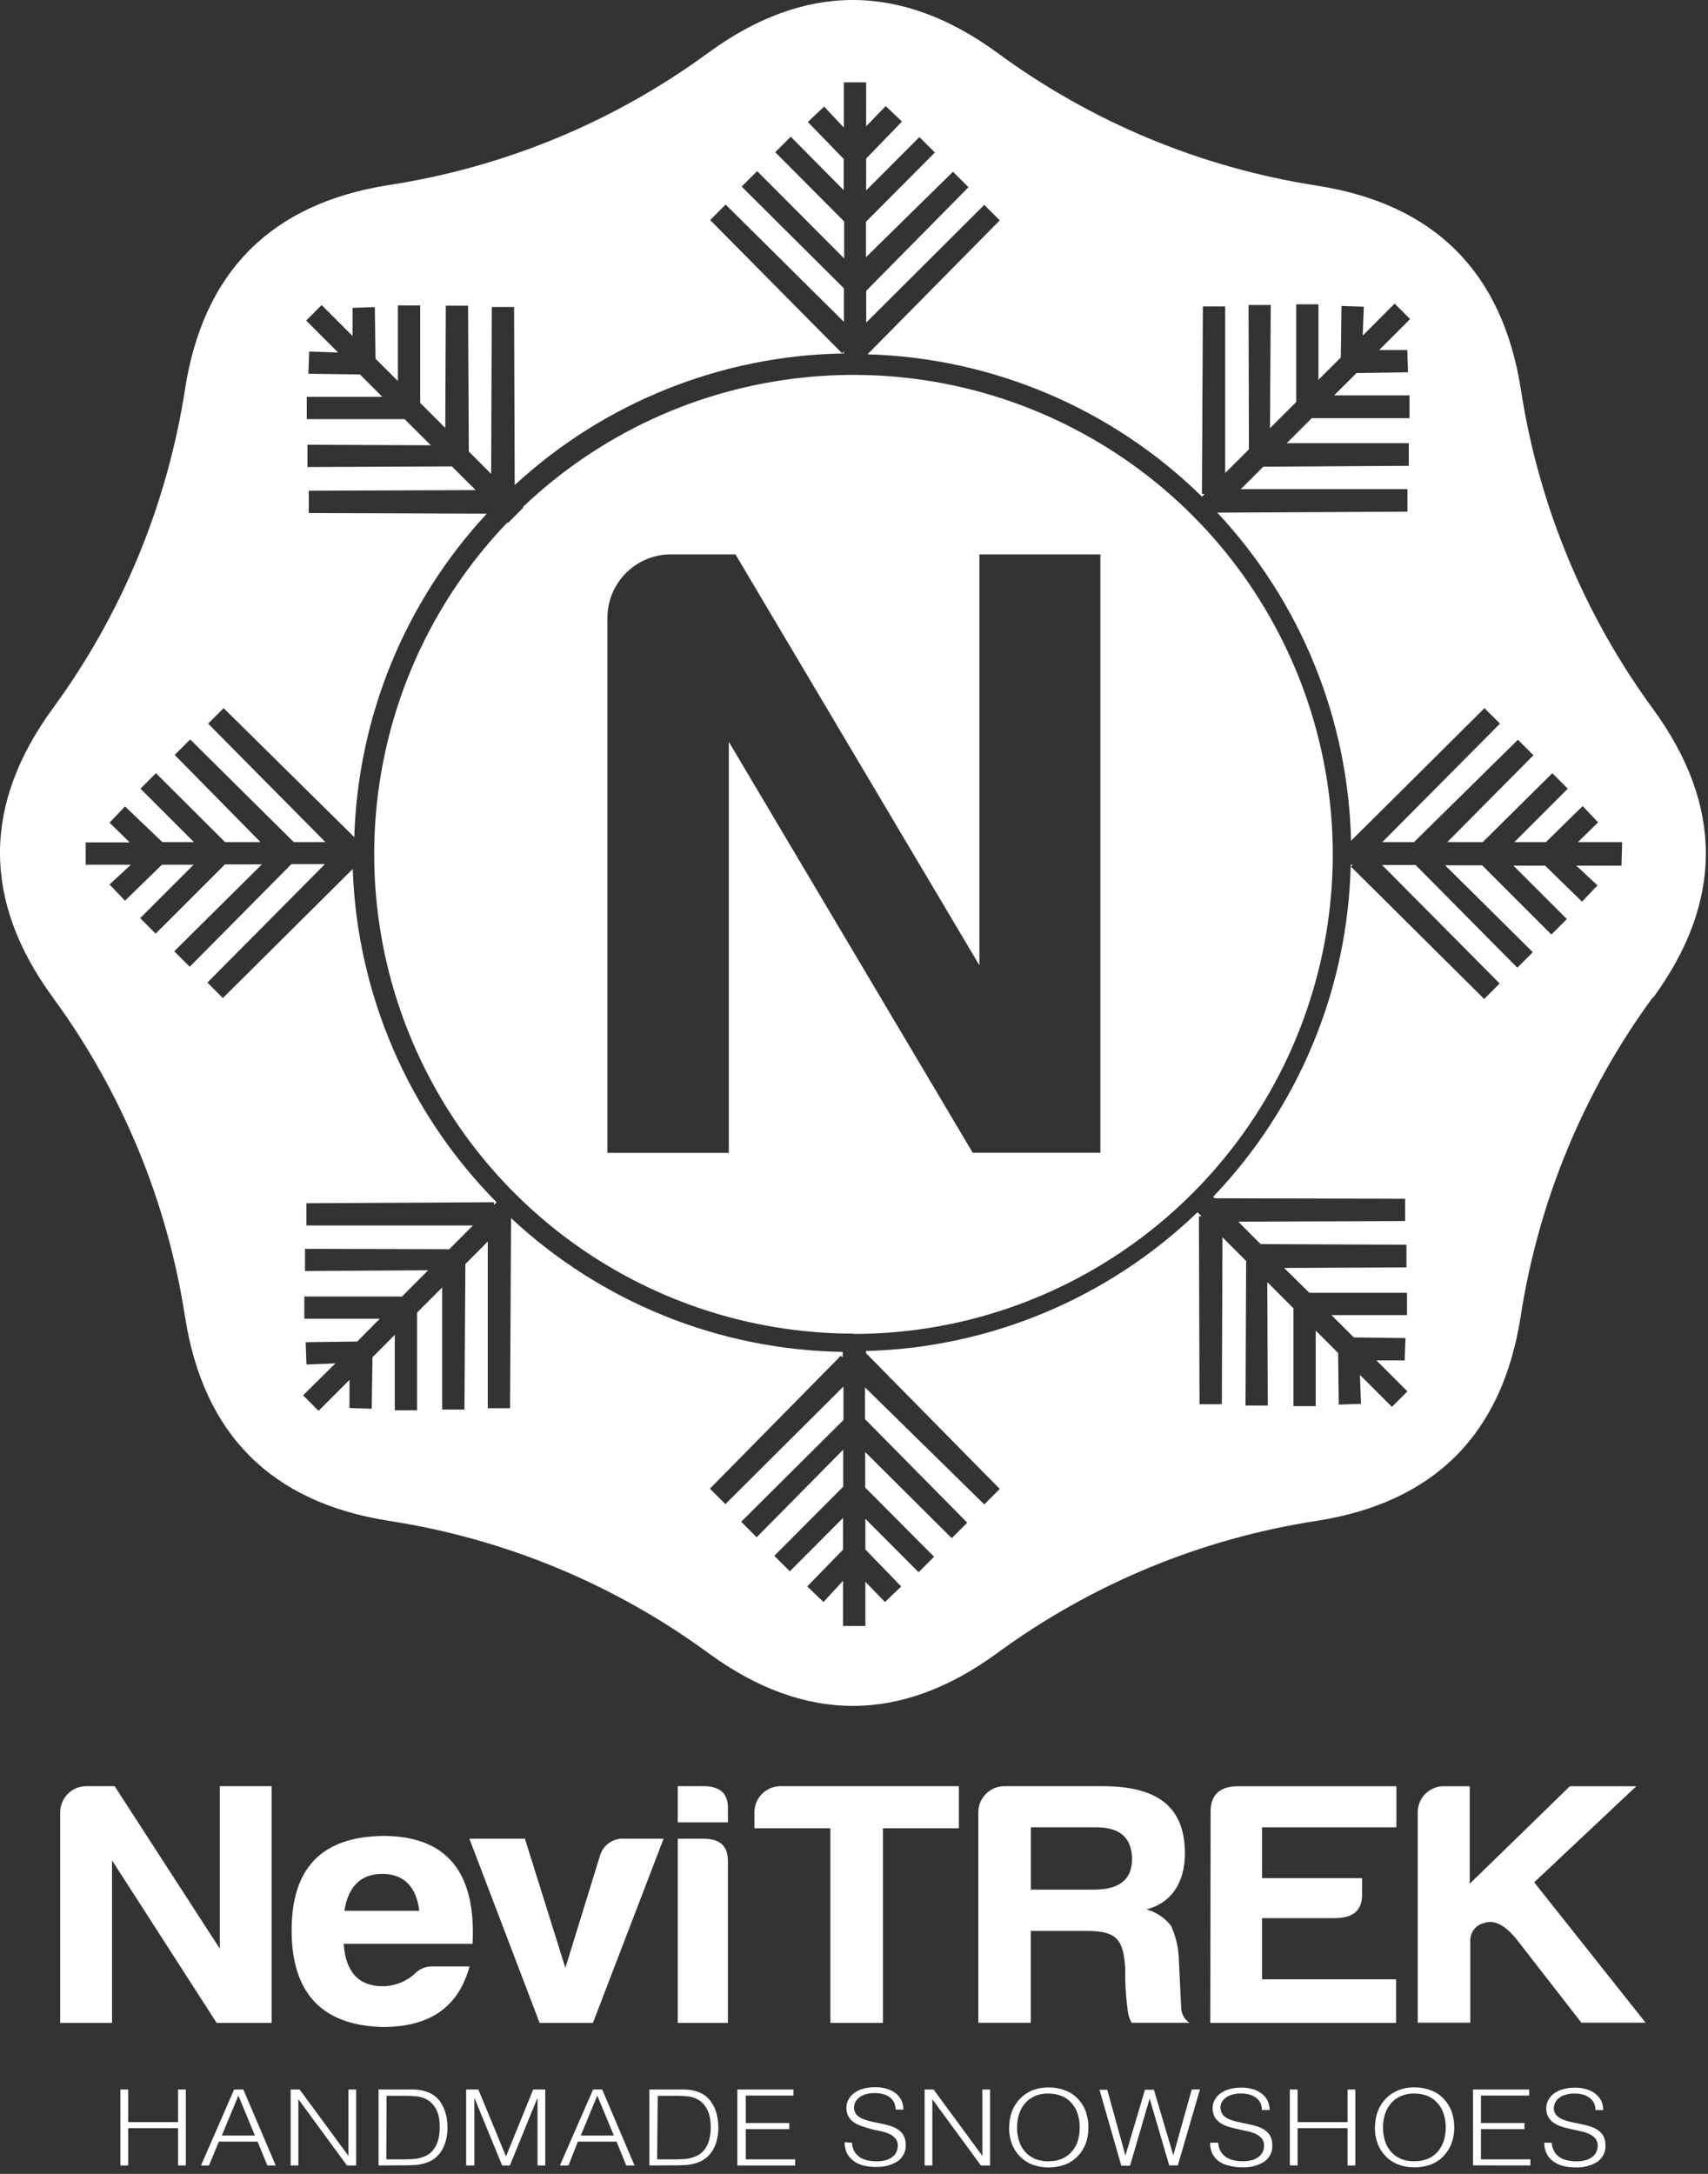 <?xml version="1.0" encoding="UTF-8"?>
<svg width="66px" height="84px" viewBox="0 0 66 84" version="1.1" xmlns="http://www.w3.org/2000/svg" xmlns:xlink="http://www.w3.org/1999/xlink">
    <rect x="0" y="0" width="66" height="84" fill="#333333" stroke="none"/>
    <!-- Generator: Sketch 59.1 (86144) - https://sketch.com -->
    <title>nevitrek_white</title>
    <desc>Created with Sketch.</desc>
    <g id="Page-1" stroke="none" stroke-width="1" fill="none" fill-rule="evenodd">
        <g id="Product---Shop-Lander" transform="translate(-1260, -1271)" fill="#FFFFFF">
            <g id="nevi-header" transform="translate(330, 1239)">
                <g id="nevitrek_white" transform="translate(930, 32)">
                    <path d="M3.337,69.019 L4.429,69.019 L8.495,75.299 L8.495,69.019 L10.495,69.019 L10.495,78.165 L8.371,78.165 L4.329,71.885 L4.329,78.165 L2.326,78.165 L2.326,70.001 C2.34,69.456 2.788,69.02 3.337,69.019 L3.337,69.019 Z M14.77,78.325 C12.437,78.258 11.269,77.008 11.269,74.588 C11.269,72.168 12.449,70.972 14.801,70.941 C17.252,70.941 18.406,72.332 18.26,75.112 L13.281,75.112 C13.353,76.2 13.863,76.751 14.798,76.751 C15.266,76.744 15.714,76.562 16.054,76.242 C16.227,76.07 16.464,75.977 16.709,75.986 L18.142,75.986 C17.732,77.493 16.688,78.325 14.783,78.325 L14.77,78.325 Z M13.296,73.834 L16.203,73.834 C16.084,72.891 15.596,72.409 14.77,72.409 C13.945,72.409 13.457,72.891 13.308,73.834 L13.296,73.834 Z M25.642,71.05 L22.912,78.165 L20.851,78.165 L18.139,71.05 L20.284,71.05 L21.847,76.04 L23.191,71.683 C23.318,71.276 23.713,71.012 24.14,71.05 L25.642,71.05 Z M27.193,69.019 C27.836,69.019 28.143,69.32 28.128,69.893 L28.128,70.417 L26.189,70.417 L26.189,69.019 L27.193,69.019 Z M27.193,71.05 C27.821,71.05 28.128,71.333 28.128,71.912 L28.128,78.165 L26.189,78.165 L26.189,71.05 L27.193,71.05 Z M30.176,69.019 L37.052,69.019 L37.052,70.646 L34.117,70.646 L34.117,78.165 L32.087,78.165 L32.087,70.646 L29.153,70.646 L29.153,70.001 C29.167,69.447 29.629,69.007 30.188,69.019 L30.176,69.019 Z M44.301,73.78 C44.678,73.884 45.011,74.106 45.251,74.413 C45.446,74.839 45.55,75.301 45.554,75.769 L45.642,77.559 C45.64,77.801 45.761,78.028 45.964,78.162 L43.73,78.162 C43.635,77.992 43.58,77.804 43.569,77.61 C43.498,77.098 43.469,76.581 43.481,76.064 C43.409,74.961 43.178,74.612 41.992,74.612 L39.831,74.612 L39.831,78.162 L37.804,78.162 L37.804,70.001 C37.817,69.452 38.271,69.015 38.824,69.019 L42.592,69.019 C44.65,69.019 45.788,69.745 45.788,71.629 C45.779,72.786 45.238,73.539 44.301,73.78 Z M42.347,70.607 L39.834,70.607 L39.834,73.018 L42.228,73.018 C43.193,73.018 43.745,72.692 43.745,71.812 C43.721,70.969 43.239,70.607 42.335,70.607 L42.347,70.607 Z M46.78,70.004 C46.78,69.371 47.114,69.037 47.799,69.022 L53.959,69.022 L53.959,70.61 L48.767,70.61 L48.767,72.572 L52.633,72.572 L52.633,73.174 C52.648,73.807 52.299,74.118 51.583,74.118 L48.767,74.118 L48.767,76.483 L53.947,76.483 L53.947,78.165 L46.768,78.165 L46.78,70.004 Z M55.786,69.022 L56.793,69.022 L56.793,72.789 L60.662,69.022 L63.229,69.022 L59.284,72.734 L63.59,78.159 L61.108,78.159 L58.599,74.931 C58.159,74.392 57.752,74.178 57.385,74.298 C57.061,74.356 56.822,74.632 56.814,74.958 L56.814,78.159 L54.784,78.159 L54.784,70.001 C54.797,69.464 55.233,69.032 55.774,69.019 L55.786,69.022 Z" id="Shape" fill-rule="nonzero"></path>
                    <path d="M4.653,83.675 L4.653,80.74 L4.952,80.74 L4.952,82 L6.882,82 L6.882,80.74 L7.181,80.74 L7.181,83.675 L6.882,83.675 L6.882,82.234 L4.952,82.234 L4.952,83.675 L4.653,83.675 Z M7.767,83.675 L9.047,80.74 L9.403,80.74 L10.654,83.675 L10.331,83.675 L9.954,82.754 L8.458,82.754 L8.075,83.675 L7.767,83.675 Z M8.572,82.517 L9.849,82.517 L9.212,80.974 L8.572,82.517 Z M11.53,81.114 L11.53,81.114 L11.53,83.675 L11.231,83.675 L11.231,80.74 L11.578,80.74 L13.463,83.303 L13.463,83.303 L13.463,80.74 L13.762,80.74 L13.762,83.675 L13.406,83.675 L11.53,81.114 Z M14.629,83.675 L14.629,80.74 L15.742,80.74 C15.835,80.74 15.922,80.74 16.011,80.74 C16.098,80.744 16.184,80.753 16.269,80.767 C16.353,80.783 16.435,80.805 16.514,80.834 C16.596,80.867 16.674,80.906 16.747,80.953 C16.856,81.025 16.948,81.117 17.017,81.222 C17.085,81.323 17.14,81.43 17.181,81.543 C17.222,81.654 17.251,81.768 17.268,81.884 C17.283,81.991 17.291,82.098 17.292,82.205 C17.292,82.305 17.285,82.405 17.271,82.504 C17.259,82.604 17.237,82.703 17.205,82.8 C17.175,82.893 17.135,82.983 17.085,83.069 C17.036,83.157 16.972,83.239 16.897,83.311 C16.827,83.384 16.744,83.446 16.652,83.494 C16.563,83.54 16.468,83.576 16.37,83.602 C16.273,83.628 16.173,83.646 16.071,83.656 C15.964,83.656 15.859,83.669 15.748,83.669 L14.629,83.675 Z M14.928,83.438 L15.685,83.438 C15.816,83.438 15.947,83.431 16.077,83.416 C16.207,83.397 16.332,83.359 16.448,83.303 C16.555,83.257 16.647,83.189 16.717,83.104 C16.786,83.021 16.841,82.931 16.882,82.835 C16.923,82.734 16.952,82.629 16.969,82.523 C16.984,82.418 16.992,82.313 16.993,82.208 C16.993,82.1 16.986,81.992 16.972,81.884 C16.957,81.777 16.928,81.671 16.885,81.569 C16.843,81.472 16.785,81.381 16.711,81.3 C16.635,81.214 16.539,81.143 16.43,81.093 C16.323,81.044 16.206,81.014 16.086,81.004 C15.953,80.99 15.819,80.983 15.685,80.983 L14.937,80.983 L14.928,83.438 Z M18.013,83.675 L18.013,80.74 L18.485,80.74 L19.553,83.327 L19.553,83.327 L20.603,80.74 L21.07,80.74 L21.07,83.675 L20.771,83.675 L20.771,81.058 L20.771,81.058 L19.703,83.675 L19.404,83.675 L18.33,81.058 L18.33,81.058 L18.33,83.675 L18.013,83.675 Z M21.635,83.675 L22.919,80.74 L23.269,80.74 L24.519,83.675 L24.199,83.675 L23.825,82.754 L22.329,82.754 L21.967,83.675 L21.635,83.675 Z M22.443,82.517 L23.72,82.517 L23.08,80.974 L22.443,82.517 Z M25.093,83.675 L25.093,80.74 L26.209,80.74 C26.299,80.74 26.389,80.74 26.475,80.74 C26.562,80.744 26.648,80.753 26.733,80.767 C26.818,80.783 26.901,80.805 26.981,80.834 C27.063,80.867 27.141,80.906 27.214,80.953 C27.322,81.026 27.412,81.118 27.481,81.222 C27.551,81.322 27.608,81.43 27.648,81.543 C27.688,81.654 27.716,81.768 27.732,81.884 C27.749,81.991 27.758,82.098 27.759,82.205 C27.758,82.305 27.751,82.404 27.738,82.504 C27.723,82.604 27.701,82.703 27.672,82.8 C27.64,82.892 27.6,82.982 27.552,83.069 C27.501,83.156 27.437,83.238 27.364,83.311 C27.293,83.384 27.209,83.446 27.116,83.494 C27.027,83.54 26.932,83.576 26.834,83.602 C26.737,83.628 26.637,83.647 26.535,83.656 C26.431,83.656 26.323,83.669 26.215,83.669 L25.093,83.675 Z M25.392,83.438 L26.155,83.438 C26.286,83.438 26.417,83.431 26.547,83.416 C26.678,83.398 26.804,83.36 26.921,83.303 C27.026,83.257 27.117,83.188 27.187,83.104 C27.258,83.022 27.314,82.932 27.355,82.835 C27.395,82.734 27.423,82.629 27.439,82.523 C27.456,82.418 27.465,82.313 27.466,82.208 C27.465,82.099 27.457,81.992 27.442,81.884 C27.427,81.777 27.398,81.671 27.355,81.569 C27.313,81.473 27.256,81.382 27.184,81.3 C27.107,81.215 27.012,81.144 26.903,81.093 C26.796,81.044 26.679,81.014 26.559,81.004 C26.425,80.99 26.29,80.983 26.155,80.983 L25.416,80.983 L25.392,83.438 Z M28.492,83.675 L28.492,80.74 L30.66,80.74 L30.66,80.974 L28.818,80.974 L28.818,82.035 L30.499,82.035 L30.499,82.272 L28.818,82.272 L28.818,83.438 L30.726,83.438 L30.726,83.675 L28.492,83.675 Z M32.919,82.797 C32.927,82.913 32.959,83.026 33.015,83.131 C33.064,83.217 33.133,83.292 33.218,83.352 C33.307,83.411 33.409,83.454 33.517,83.476 C33.63,83.503 33.747,83.517 33.864,83.516 C33.992,83.518 34.119,83.502 34.241,83.467 C34.337,83.44 34.424,83.394 34.498,83.333 C34.564,83.281 34.614,83.215 34.645,83.142 C34.677,83.067 34.694,82.988 34.693,82.908 C34.697,82.812 34.666,82.717 34.606,82.638 C34.547,82.567 34.471,82.508 34.385,82.466 C34.284,82.418 34.178,82.382 34.068,82.358 L33.7,82.278 C33.576,82.246 33.454,82.21 33.335,82.167 C33.222,82.134 33.115,82.086 33.018,82.024 C32.925,81.964 32.848,81.886 32.793,81.796 C32.732,81.685 32.702,81.562 32.707,81.438 C32.707,81.336 32.731,81.236 32.778,81.144 C32.827,81.047 32.899,80.961 32.988,80.891 C33.088,80.813 33.205,80.753 33.332,80.716 C33.487,80.671 33.65,80.649 33.813,80.651 C33.977,80.647 34.141,80.671 34.295,80.721 C34.423,80.762 34.54,80.826 34.639,80.91 C34.727,80.986 34.796,81.077 34.842,81.179 C34.887,81.287 34.91,81.401 34.908,81.516 L34.609,81.516 C34.612,81.416 34.59,81.318 34.543,81.228 C34.501,81.15 34.44,81.081 34.364,81.028 C34.287,80.976 34.2,80.936 34.107,80.913 C34.009,80.889 33.908,80.877 33.807,80.878 C33.672,80.874 33.537,80.894 33.41,80.937 C33.313,80.969 33.226,81.021 33.155,81.088 C33.094,81.148 33.049,81.219 33.024,81.298 C32.999,81.371 32.994,81.448 33.009,81.524 C33.022,81.611 33.067,81.691 33.137,81.753 C33.208,81.813 33.291,81.861 33.383,81.893 C33.485,81.932 33.591,81.962 33.7,81.984 L34.056,82.057 C34.178,82.084 34.295,82.113 34.409,82.148 C34.516,82.182 34.617,82.23 34.708,82.291 C34.798,82.352 34.871,82.431 34.92,82.523 C34.975,82.633 35.002,82.754 34.998,82.875 C35.015,83.116 34.904,83.35 34.699,83.505 C34.443,83.669 34.133,83.749 33.819,83.731 C33.659,83.732 33.5,83.712 33.347,83.672 C33.21,83.636 33.082,83.574 32.973,83.492 C32.866,83.411 32.782,83.31 32.724,83.196 C32.664,83.062 32.634,82.919 32.638,82.776 L32.919,82.797 Z M36.027,81.114 L36.027,81.114 L36.027,83.675 L35.728,83.675 L35.728,80.74 L36.075,80.74 L37.959,83.303 L37.959,83.303 L37.959,80.74 L38.259,80.74 L38.259,83.675 L37.903,83.675 L36.027,81.114 Z M38.998,82.21 C38.996,82.006 39.029,81.802 39.096,81.607 C39.16,81.428 39.262,81.262 39.395,81.117 C39.523,80.977 39.684,80.863 39.865,80.783 C40.069,80.7 40.29,80.658 40.514,80.662 C40.744,80.658 40.972,80.699 41.181,80.783 C41.368,80.857 41.533,80.97 41.663,81.112 C41.798,81.257 41.899,81.424 41.962,81.604 C42.028,81.801 42.06,82.005 42.058,82.21 C42.06,82.413 42.028,82.614 41.962,82.808 C41.897,82.987 41.796,83.153 41.663,83.298 C41.533,83.438 41.371,83.552 41.187,83.629 C40.765,83.794 40.285,83.794 39.862,83.629 C39.678,83.552 39.516,83.438 39.386,83.298 C39.252,83.154 39.15,82.987 39.087,82.808 C39.023,82.614 38.99,82.413 38.991,82.21 L38.998,82.21 Z M40.514,83.513 C40.704,83.517 40.891,83.48 41.062,83.406 C41.209,83.336 41.336,83.238 41.436,83.118 C41.537,82.993 41.611,82.852 41.654,82.703 C41.701,82.541 41.724,82.375 41.723,82.208 C41.725,82.025 41.697,81.844 41.639,81.669 C41.591,81.517 41.509,81.376 41.397,81.254 C41.295,81.138 41.164,81.046 41.014,80.985 C40.853,80.924 40.68,80.894 40.505,80.896 C40.144,80.885 39.8,81.035 39.587,81.298 C39.487,81.424 39.414,81.565 39.371,81.715 C39.276,82.039 39.276,82.381 39.371,82.706 C39.413,82.855 39.486,82.996 39.587,83.12 C39.686,83.241 39.815,83.339 39.964,83.406 C40.135,83.482 40.324,83.519 40.514,83.513 L40.514,83.513 Z M45.339,83.282 L45.339,83.282 L46.051,80.738 L46.368,80.738 L45.513,83.672 L45.181,83.672 L44.424,81.09 L44.424,81.09 L43.667,83.683 L43.329,83.683 L42.486,80.748 L42.785,80.748 L43.488,83.292 L43.488,83.292 L44.244,80.748 L44.588,80.748 L45.339,83.282 Z M47.071,82.794 C47.079,82.91 47.112,83.024 47.167,83.128 C47.217,83.214 47.286,83.289 47.371,83.349 C47.459,83.409 47.561,83.451 47.67,83.473 C47.783,83.5 47.899,83.514 48.017,83.513 C48.144,83.516 48.272,83.499 48.394,83.465 C48.489,83.437 48.577,83.391 48.651,83.33 C48.716,83.277 48.767,83.212 48.8,83.139 C48.831,83.064 48.846,82.985 48.845,82.905 C48.848,82.809 48.819,82.716 48.762,82.636 C48.7,82.565 48.624,82.506 48.537,82.463 C48.437,82.415 48.33,82.379 48.22,82.356 L47.852,82.275 C47.728,82.25 47.605,82.219 47.484,82.183 C47.371,82.151 47.264,82.102 47.167,82.041 C47.076,81.979 46.999,81.901 46.943,81.812 C46.882,81.701 46.853,81.577 46.859,81.454 C46.858,81.353 46.882,81.252 46.928,81.16 C46.977,81.063 47.048,80.977 47.137,80.907 C47.239,80.828 47.357,80.769 47.484,80.732 C47.639,80.687 47.8,80.665 47.963,80.668 C48.127,80.664 48.29,80.687 48.444,80.738 C48.573,80.778 48.69,80.842 48.788,80.926 C48.877,81.002 48.946,81.094 48.992,81.195 C49.038,81.303 49.061,81.417 49.061,81.532 L48.762,81.532 C48.765,81.432 48.742,81.334 48.696,81.244 C48.656,81.165 48.594,81.096 48.516,81.044 C48.439,80.992 48.352,80.952 48.259,80.929 C48.161,80.905 48.061,80.893 47.96,80.894 C47.825,80.89 47.691,80.91 47.565,80.953 C47.467,80.985 47.379,81.036 47.308,81.104 C47.247,81.164 47.202,81.236 47.176,81.314 C47.155,81.388 47.155,81.466 47.176,81.54 C47.188,81.627 47.233,81.707 47.302,81.769 C47.373,81.829 47.456,81.877 47.547,81.909 C47.65,81.948 47.757,81.979 47.867,82 L48.22,82.073 C48.343,82.1 48.459,82.129 48.573,82.164 C48.681,82.197 48.782,82.245 48.872,82.307 C48.962,82.368 49.035,82.448 49.085,82.539 C49.141,82.649 49.168,82.77 49.162,82.891 C49.181,83.132 49.069,83.367 48.863,83.521 C48.607,83.685 48.297,83.765 47.984,83.747 C47.825,83.748 47.667,83.728 47.514,83.688 C47.362,83.659 47.218,83.599 47.095,83.513 C46.99,83.432 46.905,83.331 46.847,83.217 C46.787,83.084 46.757,82.941 46.76,82.797 L47.071,82.794 Z M49.841,83.672 L49.841,80.74 L50.141,80.74 L50.141,82 L52.073,82 L52.073,80.74 L52.372,80.74 L52.372,83.675 L52.073,83.675 L52.073,82.234 L50.141,82.234 L50.141,83.675 L49.841,83.672 Z M53.132,82.208 C53.131,82.003 53.164,81.8 53.231,81.604 C53.295,81.425 53.396,81.259 53.53,81.114 C53.659,80.974 53.82,80.86 54.003,80.781 C54.205,80.697 54.426,80.655 54.649,80.659 C54.879,80.655 55.108,80.697 55.319,80.781 C55.504,80.855 55.668,80.968 55.797,81.109 C55.932,81.254 56.034,81.421 56.096,81.602 C56.163,81.798 56.196,82.002 56.195,82.208 C56.197,82.41 56.164,82.612 56.096,82.805 C56.032,82.984 55.93,83.15 55.797,83.295 C55.668,83.436 55.505,83.549 55.322,83.626 C54.9,83.791 54.421,83.791 54,83.626 C53.815,83.55 53.652,83.437 53.524,83.295 C53.389,83.152 53.287,82.985 53.225,82.805 C53.159,82.612 53.126,82.412 53.126,82.21 L53.132,82.208 Z M54.655,83.513 C54.844,83.517 55.032,83.48 55.202,83.406 C55.35,83.337 55.478,83.238 55.576,83.118 C55.677,82.993 55.751,82.852 55.794,82.703 C55.843,82.541 55.867,82.375 55.866,82.208 C55.867,82.025 55.839,81.844 55.782,81.669 C55.732,81.518 55.65,81.377 55.54,81.254 C55.437,81.139 55.305,81.046 55.154,80.985 C54.993,80.924 54.82,80.894 54.646,80.896 C54.458,80.891 54.271,80.929 54.104,81.007 C53.956,81.076 53.828,81.175 53.73,81.298 C53.629,81.423 53.554,81.564 53.512,81.715 C53.416,82.039 53.416,82.381 53.512,82.706 C53.553,82.855 53.628,82.996 53.73,83.12 C53.827,83.241 53.956,83.339 54.104,83.406 C54.273,83.481 54.46,83.517 54.649,83.513 L54.655,83.513 Z M56.919,83.672 L56.919,80.74 L59.091,80.74 L59.091,80.974 L57.227,80.974 L57.227,82.035 L58.908,82.035 L58.908,82.272 L57.227,82.272 L57.227,83.438 L59.136,83.438 L59.136,83.675 L56.919,83.672 Z M59.958,82.797 C59.966,82.913 59.999,83.027 60.057,83.131 C60.106,83.217 60.175,83.293 60.261,83.352 C60.35,83.411 60.452,83.453 60.56,83.476 C60.674,83.503 60.792,83.517 60.91,83.516 C61.037,83.518 61.165,83.502 61.287,83.467 C61.382,83.44 61.47,83.394 61.544,83.333 C61.609,83.281 61.659,83.215 61.69,83.142 C61.723,83.067 61.739,82.988 61.738,82.908 C61.741,82.812 61.71,82.718 61.652,82.638 C61.592,82.567 61.515,82.508 61.427,82.466 C61.327,82.418 61.221,82.382 61.11,82.358 L60.745,82.278 C60.621,82.253 60.498,82.222 60.377,82.186 C60.264,82.153 60.157,82.105 60.06,82.043 C59.967,81.983 59.891,81.905 59.836,81.814 C59.774,81.703 59.744,81.58 59.749,81.456 C59.749,81.355 59.774,81.255 59.821,81.163 C59.868,81.066 59.939,80.98 60.027,80.91 C60.129,80.832 60.247,80.773 60.374,80.735 C60.53,80.69 60.692,80.668 60.856,80.67 C61.02,80.666 61.183,80.69 61.337,80.74 C61.465,80.78 61.581,80.844 61.679,80.929 C61.768,81.004 61.838,81.096 61.885,81.198 C61.93,81.305 61.952,81.42 61.951,81.534 L61.652,81.534 C61.653,81.435 61.631,81.337 61.586,81.246 C61.544,81.168 61.482,81.1 61.406,81.047 C61.329,80.994 61.242,80.955 61.149,80.931 C61.052,80.908 60.951,80.896 60.85,80.896 C60.714,80.892 60.579,80.913 60.452,80.956 C60.355,80.987 60.268,81.039 60.198,81.106 C60.077,81.224 60.023,81.385 60.051,81.543 C60.063,81.63 60.109,81.711 60.18,81.771 C60.25,81.831 60.332,81.879 60.422,81.911 C60.526,81.95 60.633,81.981 60.742,82.003 L61.098,82.076 C61.218,82.103 61.337,82.132 61.448,82.167 C61.556,82.2 61.657,82.248 61.747,82.31 C61.837,82.372 61.909,82.451 61.96,82.541 C62.015,82.652 62.041,82.773 62.037,82.894 C62.055,83.135 61.944,83.369 61.738,83.524 C61.483,83.688 61.172,83.767 60.859,83.75 C60.699,83.751 60.54,83.731 60.386,83.691 C60.249,83.654 60.122,83.593 60.012,83.511 C59.906,83.43 59.821,83.329 59.764,83.214 C59.701,83.082 59.67,82.939 59.674,82.794 L59.958,82.797 Z" id="Shape" fill-rule="nonzero"></path>
                    <path d="M42.521,21.422 L37.845,21.422 L37.845,37.3 L28.42,21.422 L25.865,21.422 C24.523,21.456 23.457,22.562 23.472,23.905 L23.472,44.549 L28.163,44.549 L28.163,28.665 L37.588,44.543 L42.521,44.543 L42.521,21.422 Z M32.982,51.532 C25.562,51.53 18.859,47.101 15.947,40.276 C13.035,33.45 14.475,25.545 19.608,20.186 L19.629,20.207 L20.227,19.609 L20.206,19.591 C26.24,13.85 35.362,12.841 42.503,17.126 C49.645,21.411 53.05,29.935 50.826,37.962 C48.603,45.989 41.297,51.546 32.97,51.544 L32.982,51.532 Z M62.682,32.539 L60.974,32.539 L61.754,31.777 L61.156,31.148 L59.738,32.539 L58.518,32.539 L60.582,30.475 L59.984,29.877 L57.297,32.539 L55.927,32.539 L59.254,29.183 L58.655,28.584 L54.641,32.539 L53.415,32.539 L57.961,27.962 L57.363,27.364 L52.206,32.489 C52.099,27.771 50.261,23.258 47.04,19.809 L47.04,19.809 L47.04,19.809 L54.387,19.77 L54.387,18.9 L47.947,18.9 L48.814,18.035 L54.438,17.999 L54.438,17.125 L49.721,17.125 L50.69,16.156 L54.465,16.156 L54.465,15.276 L51.554,15.276 L52.419,14.415 L52.419,14.415 L54.408,14.385 L54.381,13.526 L53.292,13.526 L54.489,12.329 L53.89,11.731 L52.658,12.967 L52.7,11.851 L51.838,11.821 L51.811,13.813 L50.947,14.675 L50.947,11.758 L50.088,11.758 L50.088,15.534 L49.074,16.545 L49.104,11.785 L48.246,11.785 L48.261,17.362 L47.343,18.277 L47.343,11.839 L46.481,11.839 L46.445,19.088 L46.547,19.088 L46.445,19.19 C42.985,15.793 38.369,13.829 33.523,13.691 L38.632,8.515 L38.034,7.916 L33.472,12.464 L33.472,11.237 L37.424,7.234 L36.825,6.636 L33.463,9.939 L33.463,8.569 L36.125,5.894 L35.527,5.296 L33.469,7.36 L33.469,6.127 L34.854,4.697 L34.226,4.099 L33.469,4.88 L33.469,3.183 L32.608,3.183 L32.608,4.931 L31.845,4.117 L31.217,4.715 L32.602,6.142 L32.602,7.348 L30.556,5.284 L29.957,5.882 L32.62,8.557 L32.62,9.987 L29.257,6.612 L28.659,7.21 L32.611,11.142 L32.611,12.437 L28.04,7.904 L27.442,8.503 L32.542,13.655 L32.611,13.583 L32.611,13.658 C27.889,13.731 23.36,15.542 19.889,18.744 L19.865,11.863 L19.003,11.863 L18.979,18.313 L18.115,17.446 L18.088,11.812 L17.227,11.812 L17.206,16.536 L16.237,15.567 L16.237,11.803 L15.375,11.803 L15.375,14.723 L14.511,13.861 L14.484,11.866 L13.625,11.896 L13.625,12.985 L12.429,11.788 L11.83,12.386 L13.066,13.622 L11.947,13.583 L11.917,14.442 L13.909,14.469 L14.774,15.333 L11.854,15.333 L11.854,16.195 L15.635,16.195 L16.649,17.206 L11.881,17.185 L11.881,18.047 L17.463,18.023 L18.381,18.938 L11.932,18.962 L11.932,19.824 L18.812,19.848 C15.649,23.257 13.829,27.699 13.691,32.348 L8.642,27.364 L8.043,27.962 L12.575,32.539 L11.352,32.539 L7.349,28.572 L6.751,29.171 L10.066,32.539 L8.696,32.539 L6.027,29.877 L5.429,30.475 L7.493,32.539 L6.273,32.539 L4.831,31.16 L4.233,31.789 L5.013,32.551 L3.311,32.551 L3.311,33.413 L5.058,33.413 L4.233,34.176 L4.831,34.804 L6.258,33.413 L7.481,33.413 L5.417,35.477 L6.015,36.076 L8.69,33.401 L10.119,33.401 L6.733,36.758 L7.332,37.356 L11.262,33.389 L12.557,33.389 L8.014,37.967 L8.612,38.565 L13.631,33.578 C13.797,38.417 15.781,43.015 19.189,46.455 L19.087,46.556 L19.087,46.455 L11.839,46.494 L11.839,47.352 L18.277,47.352 L17.361,48.271 L11.786,48.256 L11.786,49.114 L16.545,49.084 L15.534,50.099 L11.759,50.099 L11.759,50.957 L14.675,50.957 L13.805,51.837 L11.812,51.864 L11.842,52.726 L12.958,52.684 L11.711,53.916 L12.309,54.515 L13.505,53.318 L13.505,54.407 L14.364,54.434 L14.394,52.444 L15.255,51.58 L15.255,54.494 L16.117,54.494 L16.117,50.718 L17.086,49.749 L17.086,54.467 L17.947,54.467 L17.983,48.842 L18.848,47.974 L18.848,54.416 L19.709,54.416 L19.748,47.068 L19.748,47.068 C23.231,50.322 27.798,52.164 32.563,52.238 L32.563,52.456 L32.494,52.384 L27.433,57.522 L28.031,58.12 L32.593,53.575 L32.593,54.871 L28.641,58.802 L29.239,59.4 L32.584,56.014 L32.584,57.444 L29.921,60.118 L30.52,60.717 L32.578,58.652 L32.578,59.876 L31.193,61.303 L31.821,61.902 L32.578,61.082 L32.578,62.829 L33.439,62.829 L33.439,61.121 L34.196,61.902 L34.824,61.303 L33.439,59.873 L33.439,58.688 L35.497,60.753 L36.095,60.154 L33.433,57.48 L33.433,56.109 L36.777,59.436 L37.376,58.838 L33.424,54.835 L33.424,53.608 L38.034,58.132 L38.632,57.533 L33.463,52.286 L33.463,52.205 C38.252,52.078 42.82,50.166 46.272,46.844 L46.43,46.999 L46.328,46.999 L46.352,54.26 L47.214,54.26 L47.238,47.81 L48.153,48.725 L48.129,54.311 L48.991,54.311 L48.97,49.542 L49.981,50.553 L49.981,50.553 L49.981,54.335 L50.842,54.335 L50.842,51.415 L51.707,52.28 L51.731,54.275 L52.592,54.245 L52.55,53.126 L53.786,54.362 L54.384,53.764 L53.187,52.567 L54.279,52.567 L54.309,51.705 L52.314,51.678 L51.449,50.817 L54.369,50.817 L54.369,49.955 L50.597,49.955 L49.622,48.995 L54.348,48.974 L54.348,48.097 L48.712,48.073 L47.848,47.206 L54.297,47.182 L54.297,46.32 L46.936,46.302 L46.879,46.245 C50.19,42.781 52.086,38.204 52.194,33.413 L52.272,33.413 L52.2,33.485 L57.351,38.601 L57.949,38.003 L53.406,33.425 L54.701,33.425 L58.631,37.392 L59.23,36.794 L55.844,33.437 L57.273,33.437 L59.948,36.112 L60.546,35.513 L58.482,33.449 L59.705,33.449 L61.132,34.84 L61.73,34.212 L60.911,33.449 L62.658,33.449 L62.682,32.539 Z M63.878,38.523 C61.2,42.174 59.443,46.419 58.757,50.895 C58.043,55.43 55.419,58.054 50.884,58.766 C46.41,59.453 42.168,61.21 38.518,63.888 C34.809,66.593 31.099,66.593 27.388,63.888 C23.738,61.21 19.496,59.453 15.022,58.766 C10.487,58.054 7.864,55.43 7.152,50.895 C6.463,46.419 4.706,42.175 2.028,38.523 C-0.676,34.813 -0.676,31.102 2.028,27.39 C4.706,23.74 6.464,19.497 7.152,15.022 C7.864,10.486 10.487,7.863 15.022,7.151 C19.497,6.463 23.739,4.705 27.388,2.025 C31.097,-0.675 34.807,-0.675 38.518,2.025 C42.169,4.715 46.415,6.482 50.896,7.174 C55.431,7.887 58.055,10.51 58.769,15.046 C59.455,19.521 61.212,23.764 63.89,27.414 C66.594,31.128 66.592,34.839 63.884,38.547 L63.878,38.523 Z" id="Shape"></path>
                </g>
            </g>
        </g>
    </g>
</svg>